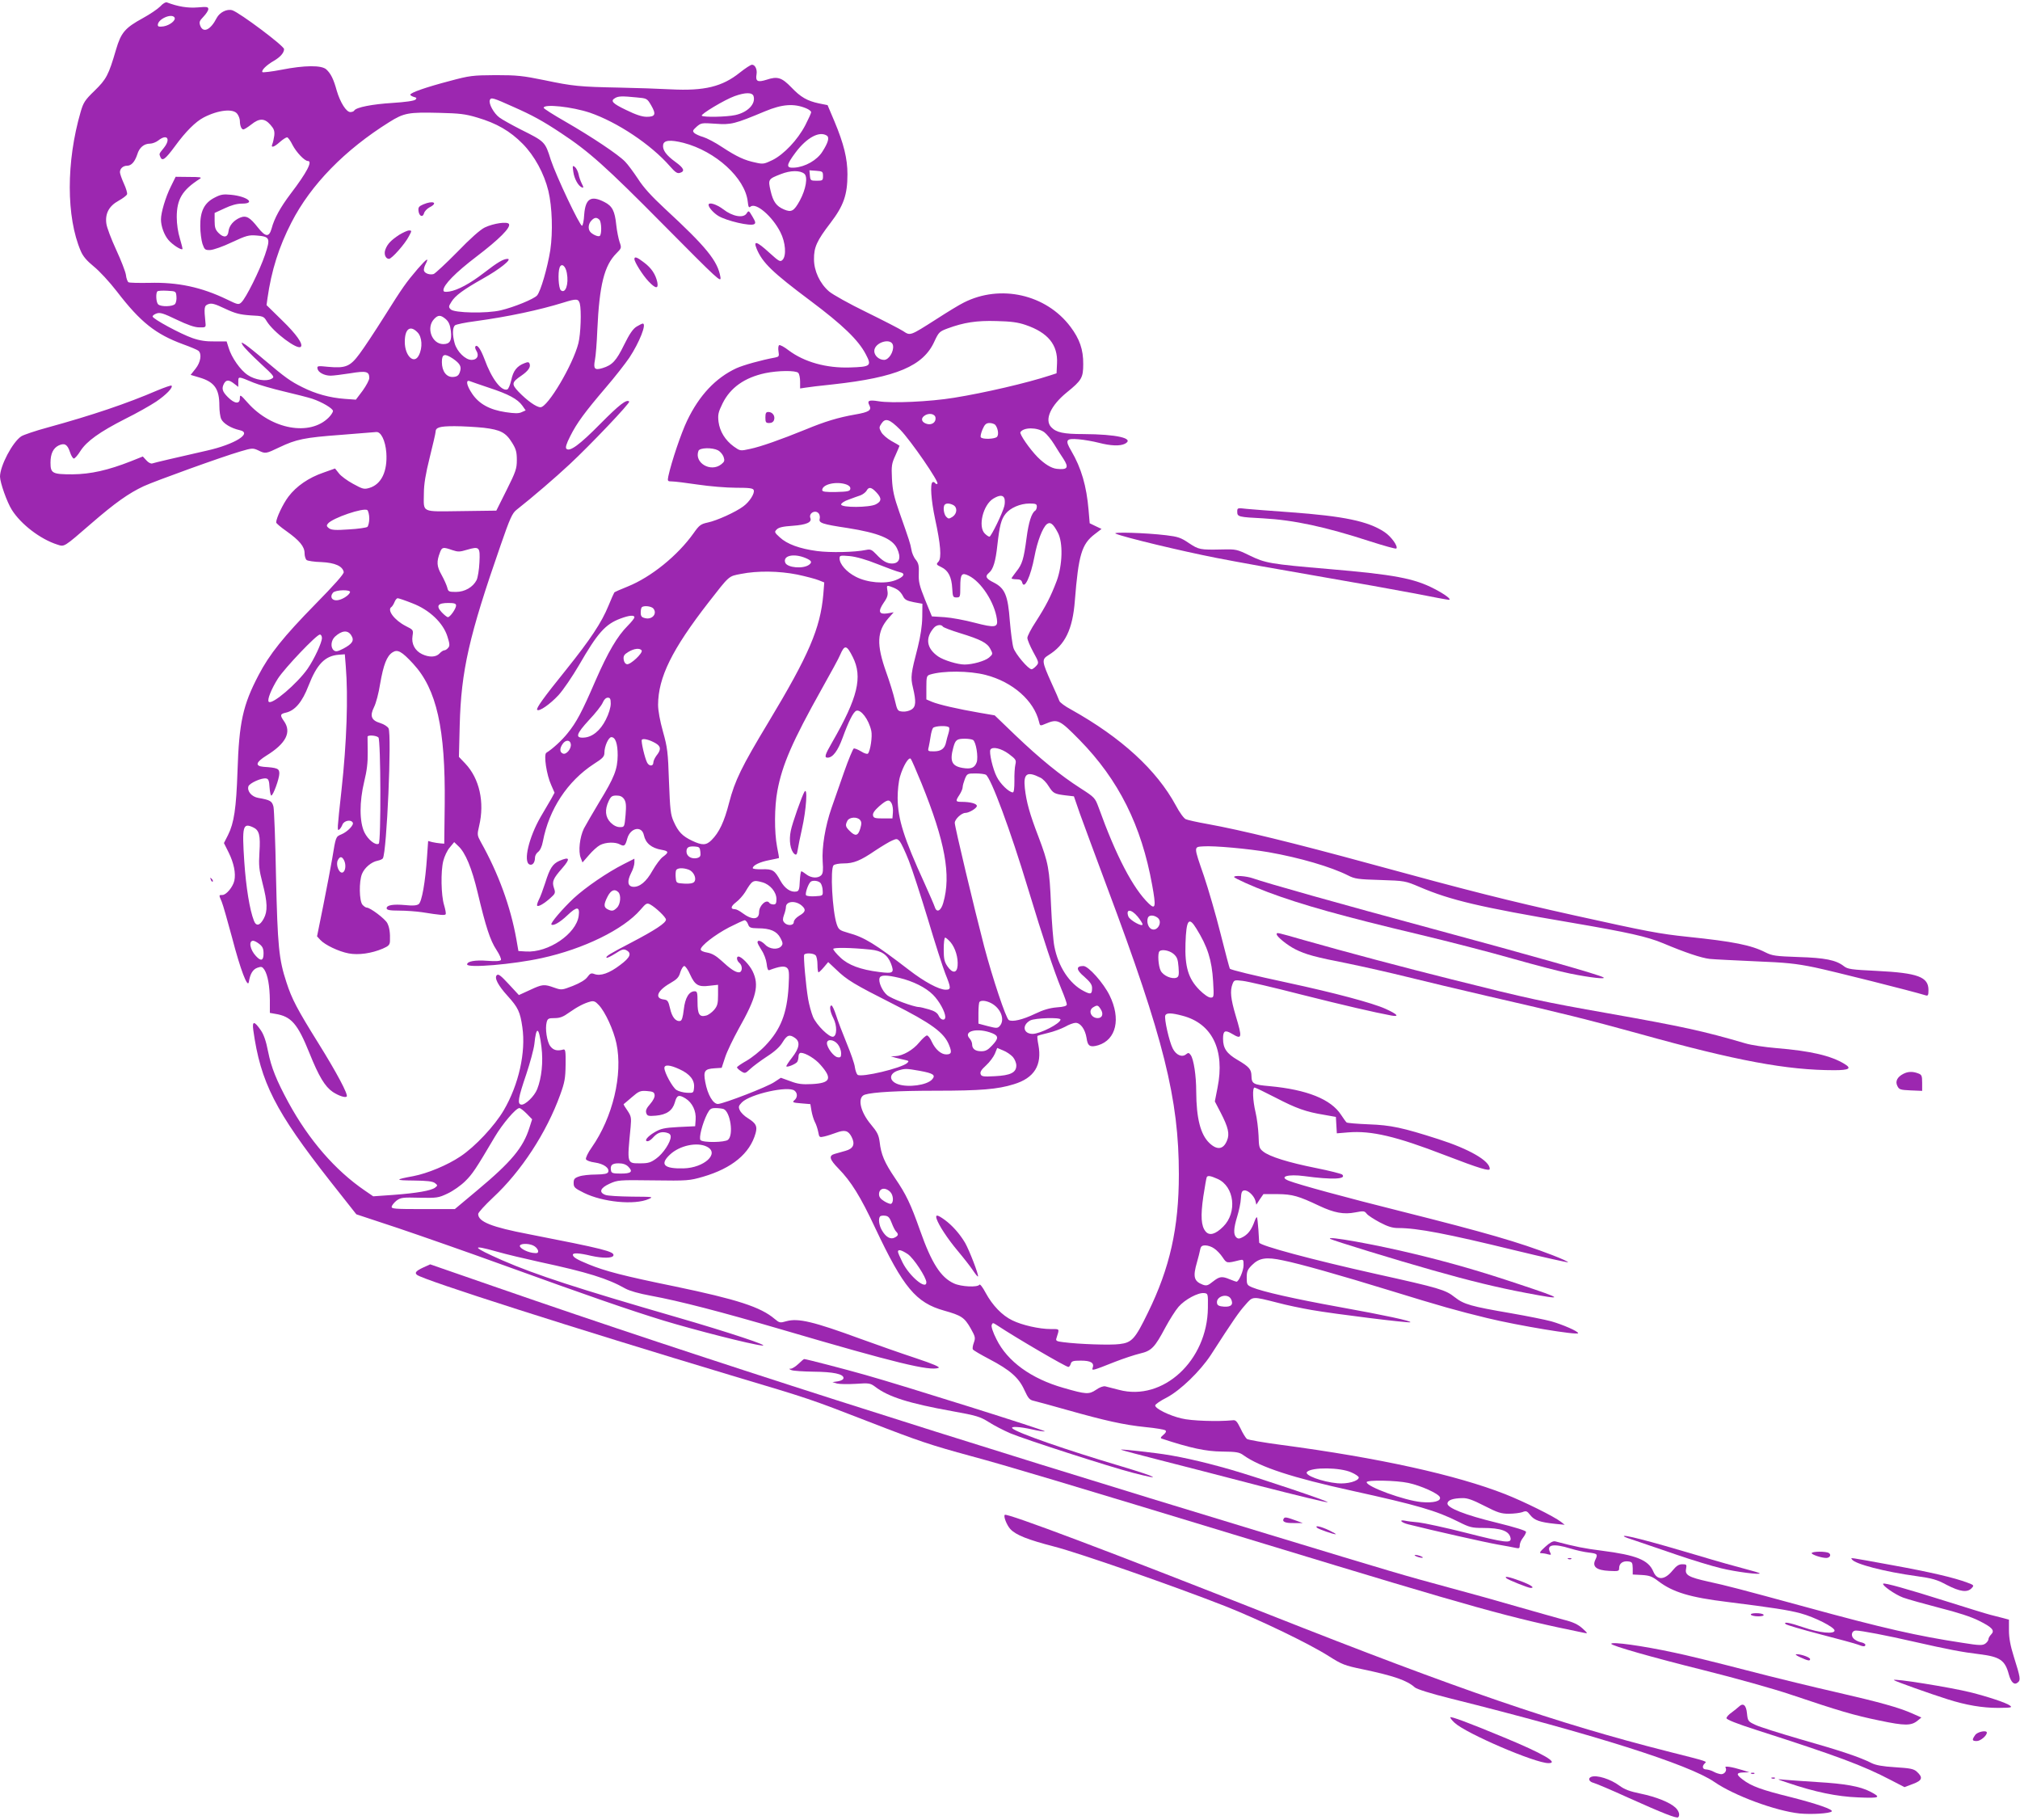 <?xml version="1.0" standalone="no"?>
<!DOCTYPE svg PUBLIC "-//W3C//DTD SVG 20010904//EN"
 "http://www.w3.org/TR/2001/REC-SVG-20010904/DTD/svg10.dtd">
<svg version="1.0" xmlns="http://www.w3.org/2000/svg"
 width="1280pt" height="1153pt" viewBox="0 0 1280 1153"
 preserveAspectRatio="xMidYMid meet">
<g transform="translate(0,1153) scale(0.1,-0.1)"
fill="#9c27b0" stroke="none">
<path d="M1015 11489 c-17 -17 -66 -50 -110 -74 -113 -62 -138 -91 -170 -200
-47 -161 -61 -187 -136 -260 -61 -59 -71 -75 -88 -134 -92 -316 -92 -666 1
-882 14 -33 38 -61 82 -97 35 -28 100 -98 147 -159 149 -194 245 -270 419
-334 47 -17 90 -35 97 -41 23 -19 15 -73 -18 -114 l-31 -39 57 -17 c94 -28
125 -72 125 -177 0 -33 5 -72 12 -86 13 -28 62 -58 116 -70 85 -18 -29 -90
-208 -130 -194 -44 -331 -76 -345 -81 -8 -3 -25 5 -37 19 l-23 25 -75 -30
c-145 -57 -255 -82 -371 -83 -127 0 -139 6 -139 74 0 56 17 92 52 109 37 17
55 7 71 -41 7 -23 19 -42 25 -42 6 0 25 21 41 47 40 63 123 122 284 204 73 36
161 86 197 110 62 42 108 89 97 101 -3 3 -43 -11 -89 -30 -195 -84 -415 -158
-695 -235 -78 -21 -154 -47 -168 -56 -56 -37 -135 -188 -135 -256 1 -39 44
-161 75 -210 58 -92 181 -186 288 -220 46 -15 39 -19 217 135 149 129 235 190
331 235 72 33 492 185 612 220 74 22 80 22 113 7 46 -23 48 -22 134 19 107 51
159 62 390 79 113 9 214 17 224 18 30 3 58 -54 64 -131 8 -118 -31 -200 -107
-223 -34 -10 -42 -8 -104 26 -37 20 -78 50 -90 67 l-24 30 -73 -26 c-94 -32
-172 -86 -222 -152 -35 -46 -78 -137 -78 -164 0 -5 29 -30 65 -55 84 -60 115
-98 115 -140 0 -18 6 -37 13 -43 6 -5 49 -12 94 -13 86 -4 134 -26 141 -63 3
-11 -60 -82 -180 -204 -201 -205 -291 -317 -360 -450 -99 -189 -123 -298 -133
-607 -8 -236 -22 -329 -60 -405 l-26 -51 30 -60 c33 -67 46 -131 36 -178 -9
-40 -51 -91 -76 -91 -23 0 -23 1 -4 -43 8 -19 37 -121 65 -225 53 -204 100
-328 107 -282 8 50 25 79 54 89 25 9 31 7 44 -12 22 -34 34 -104 35 -193 l0
-81 34 -6 c102 -16 142 -63 217 -249 59 -147 98 -212 148 -246 37 -24 78 -38
88 -29 11 12 -65 154 -179 337 -134 215 -169 281 -203 387 -48 145 -56 231
-66 668 -4 226 -12 425 -16 444 -9 36 -21 43 -96 56 -42 7 -72 42 -63 73 7 21
85 56 113 50 14 -2 19 -15 21 -56 2 -28 7 -52 11 -52 12 0 51 107 51 140 0 31
-12 36 -100 42 -56 5 -49 29 18 71 125 77 161 149 111 219 -26 37 -24 45 12
53 58 13 104 67 144 171 53 136 104 189 191 196 l39 3 6 -75 c16 -194 6 -485
-27 -785 -28 -254 -28 -259 -15 -251 7 5 16 19 21 32 10 25 53 34 65 13 10
-14 -33 -59 -72 -75 -36 -15 -35 -14 -58 -154 -9 -52 -34 -184 -56 -294 l-40
-198 21 -23 c30 -32 116 -73 179 -85 63 -12 145 0 216 30 37 16 45 24 46 47 2
53 -3 88 -17 115 -14 27 -108 98 -130 98 -6 0 -18 8 -27 18 -21 24 -23 148 -3
196 16 39 59 75 98 83 16 3 31 10 34 15 25 39 57 785 36 824 -6 11 -29 26 -52
33 -57 17 -68 45 -40 101 12 23 30 90 39 149 21 120 42 175 78 198 32 21 58 7
131 -72 149 -161 205 -411 200 -890 l-3 -250 -25 2 c-14 1 -37 5 -51 8 l-26 7
-7 -99 c-11 -163 -33 -286 -53 -301 -13 -9 -37 -11 -85 -6 -76 7 -118 0 -118
-20 0 -11 18 -15 80 -15 44 0 108 -5 143 -10 119 -19 146 -21 151 -13 3 5 -2
31 -10 58 -19 62 -22 213 -5 280 7 28 25 67 41 85 l28 34 26 -25 c45 -41 86
-140 123 -296 51 -215 79 -302 119 -362 19 -29 32 -58 28 -64 -5 -7 -33 -9
-86 -5 -77 6 -128 -3 -128 -23 0 -24 290 0 472 40 267 58 519 182 626 306 36
42 41 45 62 34 35 -19 100 -81 100 -96 0 -21 -68 -66 -219 -145 -140 -73 -165
-88 -157 -97 3 -2 28 10 55 27 41 27 53 30 70 21 36 -19 25 -46 -40 -94 -68
-52 -124 -71 -162 -57 -21 8 -27 5 -45 -19 -13 -18 -47 -38 -92 -56 -70 -27
-72 -27 -118 -11 -64 23 -75 22 -154 -15 l-70 -32 -64 69 c-50 54 -66 67 -76
57 -17 -17 8 -65 69 -132 66 -73 79 -100 93 -198 23 -158 -23 -364 -118 -526
-58 -99 -182 -231 -274 -292 -83 -56 -210 -108 -298 -125 -120 -22 -120 -27 1
-28 86 -1 120 -5 135 -16 18 -14 18 -16 1 -29 -25 -19 -116 -35 -264 -46
l-128 -9 -54 37 c-187 128 -353 319 -483 557 -76 140 -109 222 -129 322 -13
68 -28 110 -47 137 -41 59 -55 59 -47 0 46 -331 140 -515 488 -958 l165 -209
263 -87 c145 -49 446 -154 669 -235 533 -193 796 -284 1014 -351 202 -61 550
-150 623 -158 67 -8 -213 85 -542 180 -621 180 -890 267 -1103 360 -191 84
-204 103 -35 55 59 -17 182 -46 273 -66 303 -65 431 -105 542 -168 27 -15 86
-32 163 -46 179 -33 439 -100 835 -216 716 -210 931 -262 987 -241 12 5 -31
24 -142 61 -88 29 -248 85 -355 124 -297 109 -392 131 -466 111 -41 -12 -45
-11 -75 14 -89 76 -239 124 -632 206 -328 67 -442 97 -547 140 -76 31 -100 46
-100 61 0 13 41 11 116 -7 72 -16 135 -16 141 2 8 25 -65 43 -536 135 -236 45
-321 79 -321 128 0 9 42 55 94 104 178 165 339 411 426 652 28 77 33 104 34
190 1 84 -1 99 -14 96 -39 -11 -63 -5 -83 21 -21 28 -34 110 -23 152 6 23 12
26 50 26 34 0 55 8 92 35 54 38 97 60 136 70 20 5 31 1 52 -22 41 -43 94 -159
112 -243 42 -197 -23 -469 -157 -660 -23 -32 -39 -66 -36 -74 3 -8 27 -17 57
-21 56 -8 93 -35 84 -60 -5 -11 -23 -15 -78 -16 -39 0 -87 -5 -106 -12 -30
-10 -35 -17 -35 -42 0 -27 7 -33 65 -62 119 -59 321 -79 411 -39 32 14 26 14
-108 15 -78 1 -153 5 -167 11 -43 16 -33 44 27 71 51 23 58 24 277 21 217 -3
228 -2 315 23 184 54 297 147 333 276 12 45 3 62 -49 95 -22 13 -45 36 -51 50
-10 22 -8 28 13 50 53 53 295 107 334 74 20 -16 19 -44 -2 -61 -14 -12 -9 -15
43 -19 l59 -5 7 -42 c4 -23 13 -54 21 -70 9 -16 18 -45 22 -65 6 -34 8 -35 38
-28 18 4 52 15 76 24 54 20 76 14 97 -26 24 -47 12 -75 -39 -89 -23 -6 -53
-15 -67 -19 -40 -11 -35 -34 23 -93 80 -82 139 -176 234 -379 177 -375 257
-471 435 -521 110 -31 129 -43 169 -113 29 -52 31 -59 20 -90 -7 -19 -10 -38
-6 -43 3 -6 50 -33 103 -61 132 -69 188 -118 223 -196 25 -54 33 -63 61 -69
18 -4 112 -30 208 -57 241 -68 361 -95 498 -109 64 -6 122 -16 127 -21 7 -6 2
-16 -14 -29 -16 -13 -19 -20 -10 -23 182 -60 280 -81 381 -82 92 -1 111 -4
137 -23 106 -76 312 -143 691 -226 409 -90 531 -125 672 -196 69 -35 86 -39
152 -39 118 0 170 -19 178 -65 5 -34 -34 -29 -282 34 -130 33 -265 62 -300 66
-36 3 -75 8 -87 11 -42 8 -24 -12 20 -23 163 -41 488 -114 567 -128 52 -9 105
-19 118 -22 18 -4 22 -1 22 17 0 12 9 33 20 47 11 14 20 31 20 38 0 8 -68 29
-185 58 -202 49 -319 95 -313 124 4 20 35 31 95 32 31 1 65 -11 139 -49 84
-43 106 -50 155 -50 32 0 70 5 85 10 25 10 30 8 51 -19 26 -33 62 -45 158 -55
l60 -6 -24 19 c-44 34 -234 128 -353 175 -311 122 -800 230 -1418 312 -113 15
-211 32 -219 38 -7 6 -26 35 -40 66 -23 47 -31 55 -51 52 -93 -9 -262 -4 -324
12 -77 18 -166 62 -166 82 0 7 33 30 73 50 87 46 211 166 279 269 141 219 180
275 219 318 49 56 41 55 204 14 55 -15 152 -35 215 -46 149 -26 620 -84 627
-78 8 8 -158 44 -452 97 -282 51 -485 97 -550 124 -33 14 -35 18 -35 61 0 40
5 52 33 80 46 46 91 53 197 30 105 -21 360 -93 675 -190 328 -101 428 -129
617 -175 197 -48 578 -111 578 -96 0 12 -97 54 -170 75 -41 11 -156 34 -254
51 -256 44 -299 56 -358 102 -59 47 -97 58 -498 147 -404 90 -739 180 -741
199 0 4 -3 41 -5 82 -3 41 -7 76 -9 78 -3 3 -9 -8 -15 -24 -18 -51 -38 -79
-69 -98 -25 -14 -34 -16 -46 -6 -20 17 -19 56 5 134 11 36 22 87 23 113 2 37
6 49 20 51 23 5 63 -32 72 -65 l6 -25 22 34 23 33 90 0 c94 -1 132 -12 263
-74 95 -45 157 -56 228 -42 53 10 59 10 73 -8 8 -11 46 -35 83 -55 51 -27 81
-36 117 -36 122 0 309 -36 743 -142 181 -44 331 -77 333 -75 3 3 -41 23 -98
45 -216 83 -419 142 -956 277 -356 89 -649 169 -714 194 -68 26 -7 44 97 30
176 -24 270 -20 240 10 -6 5 -80 24 -165 41 -175 35 -295 72 -336 105 -25 20
-27 28 -29 101 -2 43 -10 110 -19 147 -18 76 -21 157 -6 157 5 0 65 -29 133
-64 131 -68 192 -90 309 -109 l73 -13 3 -52 3 -52 72 6 c147 12 304 -25 612
-144 224 -86 285 -104 285 -87 0 51 -131 126 -325 188 -227 73 -302 89 -441
94 -73 3 -136 8 -141 12 -4 3 -20 25 -35 48 -64 99 -216 160 -454 182 -103 9
-113 15 -114 66 -1 41 -15 57 -88 100 -69 40 -92 74 -92 134 0 51 12 58 56 32
65 -39 67 -28 24 115 -31 105 -37 156 -20 200 10 26 13 26 64 20 30 -3 197
-42 372 -87 278 -70 460 -112 572 -133 53 -9 36 9 -39 43 -82 37 -322 101
-619 165 -219 47 -359 81 -367 89 -2 3 -29 103 -59 223 -30 120 -78 284 -105
364 -66 191 -66 184 -4 188 68 5 286 -15 414 -37 198 -35 393 -92 503 -147 42
-22 65 -25 205 -29 156 -5 158 -6 248 -44 196 -84 383 -128 960 -226 363 -62
483 -89 584 -131 140 -59 242 -93 295 -99 28 -3 157 -9 286 -15 199 -8 258
-14 380 -39 114 -24 616 -150 703 -177 14 -4 17 1 17 34 0 83 -67 108 -326
121 -163 8 -186 11 -210 30 -50 39 -120 53 -289 58 -143 5 -165 8 -207 29 -92
47 -205 69 -493 99 -181 19 -255 33 -720 136 -422 94 -650 151 -1298 328 -480
131 -812 212 -1027 251 -63 11 -125 25 -136 30 -12 5 -40 43 -63 87 -122 225
-344 429 -664 608 -38 20 -71 45 -74 54 -3 9 -25 60 -50 114 -62 138 -63 149
-20 176 106 65 154 163 168 346 23 289 43 358 126 421 l43 33 -38 18 -37 18
-7 83 c-13 153 -46 267 -110 376 -41 69 -33 80 47 73 35 -3 92 -13 127 -22 77
-20 136 -22 167 -6 62 34 -53 60 -264 61 -126 0 -172 10 -204 44 -44 47 -3
137 99 220 94 76 104 93 104 179 1 92 -23 160 -81 237 -154 205 -444 271 -676
153 -27 -13 -104 -60 -172 -104 -171 -109 -166 -107 -213 -76 -22 14 -127 68
-233 120 -107 52 -213 111 -236 131 -58 50 -95 130 -95 203 -1 76 18 118 104
230 84 110 108 179 108 309 0 99 -23 193 -82 334 l-44 104 -55 11 c-74 16
-115 39 -174 101 -61 63 -88 72 -157 49 -57 -18 -72 -11 -64 35 5 30 -9 60
-29 60 -8 0 -43 -23 -77 -50 -111 -89 -224 -117 -437 -106 -75 4 -221 9 -326
11 -253 5 -294 9 -475 47 -137 28 -173 32 -310 32 -145 -1 -164 -3 -290 -37
-149 -39 -250 -74 -250 -87 0 -4 10 -10 22 -14 18 -4 20 -8 11 -17 -8 -8 -66
-16 -145 -21 -130 -8 -231 -28 -243 -48 -3 -6 -15 -10 -25 -10 -26 0 -64 61
-86 135 -20 73 -37 108 -66 135 -30 28 -138 27 -285 -2 -62 -12 -116 -18 -120
-15 -9 10 24 44 73 72 41 24 64 51 64 74 0 20 -280 230 -328 246 -34 10 -80
-13 -99 -49 -38 -75 -85 -98 -104 -49 -8 23 -6 30 21 58 16 17 30 38 30 47 0
15 -9 16 -68 11 -62 -5 -124 5 -195 32 -7 3 -26 -8 -42 -26z m91 -70 c10 -17
-29 -49 -69 -56 -29 -4 -37 -2 -37 9 0 37 88 76 106 47z m3669 -498 c15 -49
-37 -103 -116 -120 -55 -12 -202 -15 -212 -4 -9 9 146 102 208 124 67 24 112
25 120 0z m-743 -8 c67 -6 68 -6 94 -50 33 -57 27 -73 -28 -73 -29 0 -69 13
-130 43 -88 42 -102 58 -70 76 20 12 44 13 134 4z m-779 -60 c120 -53 186 -89
302 -166 176 -116 284 -212 648 -580 352 -355 368 -370 362 -332 -17 102 -90
191 -352 433 -86 80 -136 135 -171 190 -28 42 -64 91 -81 108 -43 45 -213 158
-376 252 -77 44 -140 84 -140 89 0 26 179 7 293 -31 174 -60 386 -201 506
-338 35 -40 48 -49 65 -43 33 10 25 30 -29 69 -58 42 -83 76 -78 108 4 30 45
34 129 13 204 -53 390 -223 407 -371 4 -36 7 -42 18 -33 34 28 138 -61 189
-162 33 -64 39 -149 14 -175 -15 -15 -22 -11 -84 45 -80 73 -103 80 -80 24 37
-88 99 -148 341 -329 203 -152 303 -248 350 -338 39 -74 32 -80 -100 -84 -149
-5 -289 34 -388 108 -28 22 -56 37 -61 33 -5 -3 -7 -21 -4 -39 5 -31 3 -34
-21 -39 -88 -16 -202 -48 -246 -68 -131 -61 -235 -171 -312 -332 -38 -79 -99
-260 -119 -352 -6 -31 -5 -33 23 -33 17 0 90 -9 164 -20 73 -11 182 -20 241
-20 86 0 109 -3 113 -15 8 -20 -27 -75 -66 -103 -48 -36 -167 -90 -224 -102
-46 -10 -55 -17 -91 -68 -101 -142 -269 -278 -418 -338 -43 -17 -81 -34 -84
-37 -3 -4 -20 -42 -38 -86 -43 -105 -114 -212 -267 -403 -143 -177 -193 -247
-184 -255 12 -13 81 35 135 93 31 34 89 120 130 190 117 203 166 259 262 295
56 21 89 24 89 8 0 -6 -19 -30 -42 -53 -66 -66 -125 -166 -205 -349 -86 -199
-120 -263 -177 -333 -36 -45 -95 -99 -134 -123 -18 -11 1 -140 31 -205 l21
-48 -20 -37 c-12 -20 -42 -72 -68 -116 -75 -130 -112 -286 -70 -302 19 -7 34
13 34 44 0 12 9 28 20 36 12 9 24 33 30 66 39 205 156 382 323 491 57 36 67
47 67 72 0 40 26 98 44 98 26 0 40 -42 40 -115 -1 -89 -21 -140 -117 -297 -41
-68 -84 -143 -97 -167 -26 -53 -37 -144 -20 -186 l11 -29 41 47 c22 26 53 54
70 63 36 19 97 21 127 4 27 -14 33 -9 46 38 19 68 92 83 105 21 11 -51 48 -82
113 -93 45 -8 46 -16 8 -44 -16 -11 -45 -51 -66 -87 -39 -71 -83 -107 -125
-103 -33 4 -37 35 -11 87 12 22 21 52 21 66 l0 25 -67 -34 c-105 -53 -242
-147 -318 -217 -71 -67 -149 -158 -141 -166 11 -11 54 13 102 59 60 57 79 56
71 -4 -15 -114 -193 -235 -334 -226 l-48 3 -13 75 c-37 207 -114 418 -226 617
-22 41 -23 45 -10 100 36 151 2 301 -88 396 l-40 42 5 200 c9 346 59 566 259
1140 59 171 74 204 101 225 104 82 246 204 337 289 130 121 385 389 377 397
-16 17 -64 -21 -182 -140 -132 -134 -195 -180 -216 -159 -7 7 -1 30 24 79 42
84 92 152 226 309 57 66 123 151 149 189 64 97 111 216 85 216 -5 0 -22 -9
-39 -19 -23 -14 -45 -46 -79 -115 -50 -102 -75 -129 -137 -148 -50 -15 -59 -5
-48 52 5 25 12 110 15 190 13 285 44 408 121 485 33 33 33 35 20 72 -7 21 -17
70 -21 108 -9 88 -25 120 -75 145 -85 44 -120 22 -128 -78 -2 -40 -9 -72 -14
-72 -15 0 -164 315 -198 418 -36 115 -37 115 -191 192 -57 29 -118 63 -135 76
-35 26 -69 88 -60 110 7 19 20 15 149 -43z m1855 -9 c17 -7 32 -18 32 -25 0
-6 -17 -43 -37 -82 -49 -94 -136 -185 -208 -221 -52 -25 -60 -27 -107 -16 -69
14 -119 37 -212 98 -43 29 -97 57 -120 64 -22 6 -48 18 -56 25 -13 13 -11 17
14 40 29 25 33 25 121 19 98 -7 119 -2 313 79 108 45 182 51 260 19z m-3604
-36 c9 -12 16 -32 16 -44 0 -30 10 -54 22 -54 6 0 28 14 50 31 51 41 84 41
121 -1 23 -26 28 -39 25 -69 -3 -20 -8 -44 -12 -53 -12 -27 9 -22 47 12 19 17
40 30 46 30 6 0 22 -22 35 -49 24 -46 76 -101 97 -101 31 0 -6 -72 -109 -207
-65 -86 -104 -156 -121 -221 -16 -56 -38 -55 -87 7 -51 65 -74 78 -113 62 -40
-17 -69 -50 -73 -86 -4 -39 -30 -44 -63 -11 -20 20 -25 35 -25 76 l0 51 63 29
c42 20 78 30 110 30 91 0 34 46 -69 56 -49 5 -66 2 -104 -18 -65 -33 -92 -86
-91 -180 0 -40 7 -91 14 -113 13 -37 17 -40 49 -39 20 1 81 22 137 49 92 43
108 47 157 43 85 -7 89 -16 53 -123 -33 -98 -121 -275 -150 -301 -17 -16 -23
-14 -91 19 -162 78 -311 110 -493 105 -66 -1 -125 0 -131 4 -6 4 -14 25 -16
46 -3 21 -31 93 -62 160 -31 67 -59 141 -62 165 -9 64 17 112 77 145 27 15 51
33 54 41 3 7 -6 38 -20 68 -14 31 -25 63 -25 72 0 23 20 41 45 41 27 0 49 24
65 72 13 44 43 68 81 68 14 0 38 9 52 20 55 44 81 11 36 -46 -33 -41 -31 -37
-23 -58 12 -30 31 -16 93 68 67 92 130 155 182 182 93 48 188 58 213 22z
m1521 -23 c122 -36 207 -85 287 -166 75 -76 136 -188 163 -299 24 -102 29
-259 12 -375 -18 -112 -61 -261 -84 -287 -21 -23 -146 -74 -230 -94 -89 -21
-295 -17 -317 6 -14 14 -14 19 4 47 24 40 76 78 200 148 106 59 187 124 157
125 -27 0 -63 -21 -151 -89 -87 -67 -164 -109 -219 -118 -29 -4 -37 -2 -37 9
0 33 76 111 210 213 143 109 218 184 205 206 -11 17 -98 4 -153 -22 -29 -14
-92 -70 -175 -156 -72 -73 -139 -135 -149 -139 -23 -7 -55 3 -61 20 -3 7 1 26
9 41 25 48 9 38 -48 -27 -75 -88 -94 -114 -214 -305 -58 -92 -128 -198 -156
-235 -59 -80 -88 -92 -198 -82 -67 7 -72 6 -68 -12 4 -23 43 -44 83 -44 17 0
72 7 124 15 102 17 121 12 121 -30 0 -12 -19 -48 -42 -80 l-43 -57 -70 5 c-95
7 -186 32 -269 74 -76 38 -106 59 -241 173 -49 42 -103 85 -119 96 -29 18 -29
18 -18 -3 7 -12 55 -62 108 -111 94 -87 96 -90 74 -102 -33 -18 -104 -7 -150
24 -46 30 -103 111 -121 172 l-13 41 -76 0 c-53 -1 -94 5 -140 21 -75 26 -253
122 -253 137 0 6 11 14 25 19 22 8 44 1 127 -39 69 -33 114 -49 143 -49 42 -1
43 0 40 29 -10 97 -8 109 18 118 21 8 42 2 105 -28 66 -31 94 -38 162 -43 80
-4 84 -5 103 -37 43 -70 195 -184 216 -162 17 16 -28 80 -119 168 l-98 96 6
44 c25 175 72 325 152 480 123 240 339 460 619 635 94 59 122 64 319 59 126
-3 164 -7 240 -30z m2214 -114 c18 -12 9 -44 -28 -102 -33 -53 -108 -96 -176
-101 -56 -4 -55 14 7 97 71 94 150 136 197 106z m-142 -242 c23 -20 10 -98
-29 -170 -37 -67 -53 -76 -100 -56 -49 21 -69 49 -85 118 -17 73 -15 75 65
106 61 24 121 25 149 2z m118 -14 c0 -28 -2 -30 -40 -30 -38 0 -40 2 -43 33
l-3 33 43 -3 c40 -3 43 -5 43 -33z m-1417 -277 c14 -14 16 -94 2 -103 -11 -7
-51 12 -62 29 -13 19 -9 49 9 68 19 21 34 23 51 6z m-206 -338 c13 -71 -9
-133 -38 -109 -15 12 -20 112 -8 144 12 31 38 11 46 -35z m-2474 -148 c2 -18
-2 -40 -9 -48 -14 -17 -90 -19 -107 -2 -13 13 -16 70 -5 82 4 4 32 6 63 4 54
-3 55 -3 58 -36z m2556 -45 c11 -43 6 -194 -9 -252 -35 -137 -194 -405 -240
-405 -26 0 -84 41 -140 99 -45 48 -43 59 20 102 42 29 59 54 51 74 -4 12 -11
13 -33 4 -47 -18 -71 -48 -83 -106 -7 -30 -18 -57 -25 -60 -38 -14 -100 68
-145 192 -24 63 -45 94 -57 81 -4 -4 -2 -16 5 -27 20 -32 6 -59 -30 -59 -39 0
-92 52 -107 105 -15 54 -14 100 2 114 8 6 65 18 128 26 212 29 407 71 559 118
83 26 95 25 104 -6z m-849 -99 c19 -17 27 -36 32 -75 7 -61 -6 -83 -48 -83
-72 0 -110 103 -59 158 26 28 42 28 75 0z m3675 -37 c140 -48 204 -125 198
-243 l-3 -63 -40 -13 c-146 -48 -417 -111 -610 -142 -153 -25 -396 -36 -478
-22 -61 10 -74 4 -58 -26 16 -31 -3 -43 -90 -58 -108 -19 -191 -44 -314 -95
-160 -65 -285 -109 -352 -123 -63 -14 -63 -13 -103 15 -55 40 -89 96 -97 157
-5 45 -2 60 26 117 49 99 139 163 270 191 82 17 193 18 209 2 7 -7 12 -32 12
-55 l0 -44 33 5 c17 3 97 13 177 21 399 44 571 116 641 272 27 58 32 63 83 82
103 38 184 51 311 47 91 -2 136 -8 185 -25z m-3855 -46 c30 -29 34 -98 9 -146
-30 -60 -89 -4 -89 85 0 83 34 108 80 61z m3014 -85 c5 -39 -27 -90 -57 -90
-32 0 -62 27 -62 56 0 56 111 88 119 34z m-2789 -82 c46 -32 56 -51 44 -85 -7
-21 -17 -29 -41 -31 -43 -4 -73 35 -73 94 0 52 17 57 70 22z m-1264 -152 c34
-14 121 -39 193 -56 73 -17 154 -38 179 -46 63 -21 132 -62 132 -78 0 -7 -12
-26 -27 -41 -119 -120 -363 -76 -513 93 -47 53 -50 54 -50 29 0 -39 -33 -36
-76 7 -36 36 -41 55 -24 87 14 24 31 24 64 -2 l26 -20 0 31 c0 37 -2 37 96 -4z
m1494 -33 c122 -40 180 -71 210 -113 l21 -30 -25 -11 c-18 -9 -44 -9 -103 0
-100 15 -167 52 -210 115 -37 54 -44 93 -15 81 9 -4 64 -22 122 -42z m2828
-189 c4 -28 -22 -48 -53 -40 -34 9 -43 33 -19 51 27 21 68 15 72 -11z m-224
-76 c66 -67 250 -334 236 -343 -5 -3 -11 -1 -15 5 -4 6 -11 8 -16 5 -16 -11
-9 -113 16 -231 36 -165 42 -249 22 -272 -16 -17 -15 -19 18 -35 44 -21 65
-62 69 -135 3 -53 5 -57 27 -57 23 0 24 3 24 67 0 81 9 93 53 71 79 -38 164
-169 179 -275 8 -54 -11 -57 -142 -23 -60 16 -146 32 -190 35 l-80 5 -43 105
c-36 90 -42 114 -40 165 2 50 -1 66 -19 89 -13 15 -25 44 -28 65 -7 39 -12 54
-76 236 -34 97 -43 137 -47 211 -4 83 -2 97 22 149 14 32 26 59 26 61 0 1 -23
15 -51 30 -28 16 -57 41 -65 57 -14 25 -14 31 1 53 25 38 51 30 119 -38z m603
30 c17 -22 23 -61 11 -75 -12 -15 -94 -18 -103 -3 -4 6 2 28 11 50 14 32 23
40 45 40 14 0 31 -6 36 -12z m-3242 -18 c107 -13 140 -30 180 -95 25 -40 30
-59 30 -110 0 -54 -7 -74 -65 -190 l-65 -130 -223 -3 c-258 -3 -237 -13 -236
113 0 57 11 123 37 227 20 81 37 153 37 161 0 29 24 37 120 37 52 0 135 -5
185 -10z m3552 -28 c15 -11 44 -46 63 -77 19 -31 45 -72 58 -91 37 -57 27 -72
-43 -64 -33 4 -75 29 -120 74 -51 52 -116 146 -109 158 20 32 106 32 151 0z
m-2067 -115 c13 -7 29 -25 35 -41 8 -24 6 -31 -14 -47 -67 -54 -174 9 -145 85
8 20 87 22 124 3z m815 -217 c17 -7 25 -16 23 -28 -3 -14 -16 -17 -91 -19 -67
-1 -87 2 -87 12 0 38 93 58 155 35z m188 -49 c35 -37 34 -57 -3 -76 -40 -21
-220 -22 -220 -1 0 8 21 22 48 31 26 10 60 22 75 27 15 6 32 19 38 29 14 26
30 24 62 -10z m812 -40 c3 -11 3 -32 -1 -47 -11 -45 -84 -194 -94 -194 -6 0
-19 9 -30 20 -44 44 -11 181 54 221 40 24 63 24 71 0z m-324 -41 c27 -15 24
-54 -5 -74 -23 -14 -26 -14 -40 0 -16 16 -22 65 -9 77 9 10 31 9 54 -3z m529
-9 c0 -11 -5 -23 -10 -26 -23 -14 -42 -73 -55 -173 -18 -136 -28 -167 -65
-213 -16 -21 -30 -40 -30 -43 0 -3 14 -6 31 -6 22 0 32 -5 36 -20 13 -50 54
37 78 164 18 96 51 182 78 205 22 17 40 4 70 -53 34 -63 30 -205 -7 -306 -38
-100 -68 -158 -132 -258 -30 -45 -54 -92 -54 -103 0 -12 17 -52 37 -89 37 -67
37 -69 19 -89 -11 -12 -24 -21 -29 -21 -21 0 -102 96 -115 135 -7 22 -17 99
-23 170 -12 163 -31 208 -101 244 -51 25 -58 40 -31 62 27 23 42 73 53 176 14
123 24 163 52 198 29 37 93 65 151 65 40 0 47 -3 47 -19z m-4230 -76 c0 -23
-6 -47 -12 -53 -7 -5 -60 -13 -118 -16 -84 -6 -109 -4 -125 7 -16 12 -17 18
-7 30 30 36 227 103 250 85 6 -6 12 -30 12 -53z m2848 32 c6 -7 9 -23 6 -34
-7 -26 16 -34 176 -58 196 -31 284 -67 314 -129 28 -59 16 -96 -32 -96 -32 0
-60 16 -99 58 -29 30 -37 34 -65 28 -72 -15 -227 -18 -311 -7 -111 15 -190 44
-236 87 -34 31 -35 34 -19 50 13 13 40 19 101 23 86 6 123 22 112 49 -12 31
32 55 53 29z m-2322 -232 c36 -12 47 -12 93 2 79 23 84 18 79 -80 -2 -45 -10
-95 -18 -112 -23 -45 -75 -75 -131 -75 -45 0 -49 2 -55 28 -4 15 -20 51 -36
80 -31 55 -33 83 -9 145 12 31 20 32 77 12z m2238 -50 c38 -16 44 -26 24 -42
-37 -29 -139 -20 -152 12 -17 45 53 61 128 30z m457 -39 c63 -25 126 -48 141
-51 39 -8 26 -30 -28 -51 -66 -25 -178 -16 -251 22 -59 30 -103 80 -103 117 0
18 5 19 64 14 41 -4 105 -22 177 -51z m-509 -66 c56 -12 117 -28 136 -36 l35
-14 -6 -76 c-19 -215 -91 -383 -348 -810 -170 -282 -212 -368 -249 -510 -31
-121 -63 -188 -111 -236 -34 -34 -59 -35 -124 -4 -61 29 -87 56 -116 121 -20
44 -23 75 -30 255 -6 186 -10 215 -38 315 -19 68 -31 133 -31 170 1 173 87
349 320 649 134 172 126 165 205 180 105 21 241 19 357 -4z m635 -96 c12 -7
28 -26 35 -41 11 -22 23 -29 68 -38 l55 -10 -1 -85 c-1 -56 -11 -120 -28 -189
-44 -169 -47 -191 -31 -257 21 -89 19 -121 -9 -139 -14 -9 -39 -15 -57 -13
-31 3 -33 5 -49 73 -9 39 -33 117 -54 175 -63 177 -60 259 14 344 l33 37 -40
-7 c-54 -8 -61 12 -23 68 24 34 28 50 23 77 -5 31 -4 33 18 26 13 -4 34 -13
46 -21z m-3469 -16 c-7 -21 -53 -49 -83 -51 -33 -2 -46 23 -25 48 16 19 114
21 108 3z m395 -70 c108 -41 195 -124 222 -210 15 -47 16 -60 5 -72 -7 -9 -18
-16 -25 -16 -6 0 -20 -9 -30 -20 -22 -24 -65 -26 -111 -4 -45 22 -68 65 -60
115 6 38 5 39 -43 63 -72 37 -121 102 -90 121 5 4 14 18 19 31 5 13 14 24 20
24 6 0 48 -14 93 -32z m277 -14 c0 -20 -38 -74 -52 -74 -5 0 -23 14 -39 31
-38 41 -25 59 42 59 38 0 49 -4 49 -16z m1250 -19 c27 -33 -8 -73 -53 -61 -21
5 -27 12 -27 35 0 15 3 31 7 34 12 12 60 7 73 -8z m1835 -115 c3 -5 52 -24
108 -41 133 -41 173 -62 193 -101 16 -31 16 -32 -9 -54 -26 -22 -104 -44 -155
-44 -44 0 -132 27 -167 51 -74 51 -84 117 -27 182 17 19 47 23 57 7z m-3750
-54 c22 -33 9 -54 -49 -85 -37 -19 -48 -21 -61 -11 -22 18 -18 63 8 87 43 39
80 43 102 9z m-185 -18 c0 -29 -49 -134 -91 -195 -65 -93 -225 -230 -246 -209
-12 11 17 82 58 147 45 69 245 279 266 279 7 0 13 -10 13 -22z m3364 -121 c63
-126 32 -256 -130 -538 -47 -81 -52 -99 -30 -99 33 0 65 43 95 125 39 107 68
164 87 172 29 11 79 -55 95 -127 8 -35 -6 -127 -21 -144 -5 -5 -24 1 -44 14
-20 12 -41 20 -46 18 -5 -2 -33 -68 -61 -148 -28 -80 -64 -183 -80 -229 -40
-115 -62 -249 -56 -339 4 -56 2 -75 -9 -87 -21 -21 -64 -18 -94 5 -14 11 -28
20 -32 20 -4 0 -8 -28 -10 -62 -2 -52 -6 -63 -21 -66 -36 -7 -74 19 -101 67
-37 68 -49 76 -118 74 -32 -1 -58 2 -58 7 0 18 46 40 106 51 32 7 60 12 60 13
1 1 -4 33 -12 71 -18 94 -17 255 2 355 31 166 95 313 282 647 56 100 109 196
116 215 28 65 41 63 80 -15z m-1338 42 c9 -16 -71 -91 -93 -87 -11 2 -19 14
-21 30 -3 22 3 32 30 48 36 22 73 26 84 9z m2180 -155 c171 -44 306 -163 338
-297 6 -27 7 -27 42 -12 76 32 88 26 214 -102 249 -254 393 -543 461 -921 25
-137 21 -157 -21 -117 -100 96 -207 300 -319 611 -22 59 -25 63 -114 120 -128
82 -259 189 -413 336 l-131 126 -99 17 c-133 23 -256 51 -299 69 l-35 15 0 75
c0 68 2 75 22 82 83 26 250 25 354 -2z m-2376 -182 c0 -23 -12 -64 -31 -101
-35 -70 -87 -112 -141 -114 -55 -3 -46 24 34 111 41 43 80 93 87 110 8 20 21
32 32 32 15 0 19 -7 19 -38z m2144 -151 c3 -4 1 -21 -4 -37 -5 -16 -12 -41
-15 -56 -8 -40 -31 -58 -77 -58 -39 0 -40 1 -33 28 3 15 9 45 12 67 3 22 10
46 15 53 12 14 94 17 102 3z m-3616 -63 c15 -15 17 -663 2 -673 -20 -13 -68
25 -91 72 -32 67 -32 193 -1 322 17 69 23 120 22 185 -1 50 -1 94 -1 99 2 12
56 8 69 -5z m1757 -37 c34 -20 35 -41 4 -79 -10 -14 -19 -33 -19 -43 0 -24
-26 -25 -39 -1 -15 28 -40 135 -34 145 7 11 49 1 88 -22z m2011 21 c19 -13 34
-108 23 -141 -13 -36 -36 -45 -90 -36 -68 12 -82 43 -58 130 13 48 22 55 74
55 22 0 45 -4 51 -8z m-2549 -27 c4 -29 -29 -68 -50 -59 -21 8 -22 33 -1 62
19 27 48 25 51 -3z m2775 -61 c45 -34 49 -39 42 -68 -4 -17 -7 -64 -6 -103 0
-46 -3 -73 -10 -73 -24 0 -80 54 -102 99 -25 48 -50 156 -40 172 13 21 68 8
116 -27z m-553 -186 c150 -370 189 -583 138 -758 -14 -50 -41 -65 -53 -28 -4
13 -34 82 -66 153 -131 286 -169 406 -170 540 0 47 6 104 15 135 20 68 55 126
68 113 5 -5 35 -75 68 -155z m408 54 c33 -21 155 -350 268 -724 97 -320 162
-515 211 -635 19 -45 34 -88 34 -96 0 -10 -18 -16 -64 -19 -46 -4 -86 -16
-138 -41 -77 -37 -144 -53 -166 -39 -18 12 -102 263 -156 467 -62 238 -186
757 -186 782 0 23 43 63 67 63 24 0 73 30 73 44 0 15 -42 26 -96 26 -39 0 -41
4 -14 45 11 17 20 38 20 48 0 10 7 33 14 52 14 34 17 35 68 35 29 0 58 -4 65
-8z m346 -19 c15 -7 39 -32 52 -54 29 -45 35 -49 108 -58 l52 -6 38 -110 c22
-60 99 -270 172 -465 360 -960 455 -1342 455 -1820 0 -339 -57 -593 -196 -876
-81 -167 -102 -190 -179 -199 -57 -8 -260 -1 -358 12 -42 5 -48 9 -43 24 20
64 23 59 -35 59 -74 0 -183 25 -244 55 -65 31 -126 95 -169 174 -19 36 -36 58
-40 52 -11 -18 -116 -13 -161 8 -84 38 -142 129 -215 336 -59 167 -88 228
-159 332 -67 99 -88 149 -97 229 -6 44 -15 62 -56 111 -68 81 -87 172 -38 188
50 16 212 25 450 25 284 0 392 9 494 41 130 39 180 121 156 249 -6 29 -8 55
-6 57 2 2 32 11 67 19 35 8 83 26 108 39 24 14 54 25 67 25 31 0 60 -41 69
-95 7 -53 22 -62 74 -47 114 35 145 168 72 316 -39 79 -134 186 -166 186 -48
0 -47 -24 6 -68 37 -33 49 -50 49 -71 0 -40 -8 -43 -52 -20 -91 46 -163 156
-187 284 -7 33 -16 150 -21 260 -10 234 -17 268 -80 435 -55 143 -76 218 -86
307 -10 93 14 109 99 66z m-2638 -136 c12 -19 14 -40 9 -100 -7 -77 -7 -77
-36 -77 -19 0 -40 10 -59 29 -34 35 -38 81 -12 136 14 30 22 35 50 35 23 0 37
-7 48 -23z m1695 -27 c6 -12 10 -38 8 -58 l-3 -37 -60 0 c-51 0 -60 3 -63 19
-3 14 10 32 39 58 50 43 64 46 79 18z m-200 -105 c10 -12 10 -24 1 -55 -14
-46 -31 -50 -66 -15 -28 27 -30 37 -15 66 13 23 62 26 80 4z m-3847 -46 c40
-18 48 -51 41 -158 -5 -84 -3 -109 20 -198 31 -120 33 -176 7 -223 -24 -45
-48 -50 -62 -13 -27 69 -50 212 -61 373 -15 227 -9 248 55 219z m4156 -212
c22 -56 76 -223 121 -371 44 -148 94 -303 110 -344 37 -92 38 -102 2 -102 -42
0 -135 50 -232 125 -215 165 -282 207 -385 235 -55 16 -61 20 -73 55 -28 84
-42 351 -20 373 7 7 35 12 64 12 63 0 106 17 201 82 41 27 89 56 106 63 29 13
33 12 49 -6 9 -11 35 -66 57 -122z m-1321 56 c3 -27 -1 -33 -21 -39 -35 -8
-67 11 -67 41 0 27 13 35 55 32 26 -2 30 -6 33 -34z m-2258 -53 c15 -29 9 -74
-11 -78 -22 -4 -43 52 -28 79 13 25 26 24 39 -1z m2185 -60 c31 -12 51 -56 34
-77 -8 -9 -28 -13 -63 -11 -50 3 -51 4 -54 36 -2 19 -1 40 2 48 6 16 44 18 81
4z m467 -80 c48 -14 88 -61 88 -106 0 -27 -4 -34 -19 -34 -11 0 -23 5 -26 10
-17 27 -65 -16 -65 -59 0 -49 -45 -51 -106 -5 -17 13 -38 24 -47 24 -30 0 -27
18 7 44 19 14 44 43 57 63 46 77 50 80 111 63z m368 -5 c6 -8 13 -29 13 -47 2
-33 1 -33 -47 -36 -27 -2 -53 1 -58 6 -8 8 11 68 28 85 13 12 51 8 64 -8z
m-1282 -57 c19 -19 14 -76 -8 -98 -23 -23 -33 -24 -61 -10 -24 13 -24 31 1 80
21 41 45 51 68 28z m1162 -85 c29 -25 25 -41 -15 -64 -20 -12 -35 -29 -35 -40
0 -24 -42 -26 -61 -3 -10 12 -10 22 -1 48 7 18 12 40 12 49 0 38 60 44 100 10z
m2129 -70 c17 -21 31 -43 31 -49 0 -19 -81 26 -90 50 -18 49 18 48 59 -1z
m125 -6 c38 -27 -2 -95 -41 -71 -19 12 -28 46 -19 70 7 18 36 18 60 1z m-2594
-42 c8 -22 15 -25 62 -26 79 0 120 -18 143 -61 16 -30 17 -39 6 -52 -21 -25
-75 -20 -102 9 -25 25 -49 33 -49 15 0 -6 12 -28 26 -50 15 -22 29 -60 32 -85
3 -32 9 -45 17 -41 64 24 95 28 111 15 14 -12 16 -28 11 -119 -10 -170 -50
-273 -148 -375 -31 -33 -85 -76 -118 -95 -34 -19 -61 -38 -61 -42 0 -4 11 -15
25 -24 25 -16 27 -16 58 13 18 17 65 52 106 79 50 32 83 62 100 91 28 46 44
52 79 27 34 -24 28 -64 -19 -124 -22 -28 -39 -54 -36 -56 7 -7 61 16 69 29 4
7 8 22 8 35 0 13 6 22 15 22 29 0 92 -38 124 -76 77 -87 64 -116 -55 -122 -59
-3 -88 0 -135 18 l-61 22 -41 -27 c-45 -31 -318 -136 -357 -139 -31 -1 -66 58
-81 139 -13 70 -4 83 58 87 l46 3 22 67 c12 37 51 117 85 179 114 202 132 277
89 366 -20 41 -70 93 -90 93 -14 0 -11 -26 6 -40 22 -18 20 -60 -3 -60 -22 0
-54 21 -113 76 -32 29 -58 44 -87 49 -25 4 -42 12 -42 20 0 23 90 93 180 140
47 24 91 44 98 45 7 0 17 -11 22 -25z m2841 -28 c71 -114 98 -199 106 -334 6
-101 5 -103 -16 -103 -13 0 -42 20 -70 48 -71 71 -94 147 -89 295 5 151 21
173 69 94z m-1557 -87 c30 -37 48 -97 44 -148 -4 -49 -33 -50 -65 -3 -19 28
-23 47 -23 107 0 41 4 74 9 74 5 0 21 -14 35 -30z m-4380 -11 c20 -16 26 -29
26 -60 0 -45 -16 -51 -48 -16 -38 40 -48 97 -18 97 8 0 25 -9 40 -21z m3872
-35 c71 -7 108 -33 130 -89 22 -59 15 -64 -74 -53 -120 15 -197 44 -247 92
-25 23 -45 48 -45 54 0 10 109 9 236 -4z m1920 -27 c23 -20 28 -34 32 -84 4
-51 1 -61 -13 -67 -30 -11 -84 13 -100 44 -15 29 -21 111 -8 123 14 15 63 6
89 -16z m-2268 -9 c7 -7 12 -34 12 -60 0 -26 3 -48 7 -48 3 0 19 15 34 33 l27
32 49 -46 c70 -68 114 -94 361 -219 244 -123 325 -182 356 -261 19 -46 15 -59
-18 -59 -33 0 -69 32 -91 79 -10 23 -24 41 -31 41 -7 0 -29 -20 -49 -44 -39
-48 -104 -85 -151 -87 l-29 -1 30 -9 c17 -4 43 -11 59 -14 25 -5 27 -8 15 -19
-35 -33 -292 -94 -315 -75 -6 5 -14 27 -17 48 -2 21 -26 89 -52 152 -26 63
-56 142 -67 177 -11 34 -24 62 -29 62 -15 0 -10 -39 12 -81 24 -47 23 -112 -2
-117 -25 -5 -104 73 -127 125 -11 27 -25 78 -31 113 -15 88 -31 272 -25 282 8
12 58 10 72 -4z m-795 -122 c31 -68 53 -80 123 -71 l54 6 0 -65 c0 -54 -4 -69
-25 -94 -14 -16 -37 -33 -51 -36 -42 -11 -54 8 -54 85 0 60 -2 69 -18 69 -36
0 -61 -42 -69 -115 -6 -50 -12 -71 -23 -73 -28 -5 -52 24 -64 79 -11 48 -16
54 -40 57 -60 7 -41 56 39 102 45 26 57 38 66 71 7 21 18 39 25 39 7 0 24 -24
37 -54z m1325 -21 c88 -21 168 -61 214 -107 40 -40 77 -108 78 -140 0 -27 -29
-22 -42 7 -8 18 -26 30 -61 40 -28 8 -56 15 -63 15 -33 0 -177 53 -203 76 -31
26 -57 85 -47 109 7 19 44 19 124 0z m582 -160 c62 -32 90 -106 55 -145 -14
-15 -20 -15 -75 -1 l-60 16 0 66 c0 36 3 69 7 72 11 11 42 8 73 -8z m695 -39
c19 -29 10 -56 -19 -56 -43 0 -63 49 -28 69 25 15 30 14 47 -13z m518 -41
c188 -49 270 -217 222 -456 l-17 -87 37 -71 c48 -93 58 -135 40 -177 -23 -57
-63 -62 -112 -15 -56 54 -82 156 -83 325 0 102 -16 206 -35 232 -11 15 -15 16
-29 5 -26 -22 -64 -5 -85 37 -22 43 -55 188 -47 209 7 17 38 17 109 -2z m-773
-24 c0 -25 -127 -90 -176 -91 -60 0 -70 55 -16 85 30 16 192 21 192 6z m-432
-87 c41 -17 40 -34 -2 -78 -26 -28 -41 -36 -68 -36 -38 0 -58 15 -58 44 0 11
-7 27 -16 37 -44 48 52 70 144 33z m-2857 -87 c12 -95 1 -196 -27 -267 -18
-46 -78 -103 -102 -98 -25 5 -18 43 33 193 24 72 47 157 51 190 12 119 29 112
45 -18z m1878 17 c12 -15 21 -40 21 -56 0 -25 -4 -29 -22 -26 -25 3 -68 61
-68 89 0 29 45 24 69 -7z m1109 -80 c12 -14 22 -38 22 -54 0 -45 -36 -63 -136
-68 -73 -4 -85 -2 -90 13 -5 13 4 28 34 55 23 21 48 55 56 74 l15 37 38 -16
c21 -8 48 -27 61 -41z m-2112 -78 c66 -30 96 -69 92 -115 -3 -35 -4 -36 -45
-34 -23 1 -53 9 -67 18 -25 17 -76 110 -76 139 0 23 36 20 96 -8z m1522 -10
c87 -16 103 -27 78 -55 -33 -36 -150 -52 -215 -30 -61 21 -59 70 4 88 40 12
48 12 133 -3z m-1680 -153 c2 -13 -9 -35 -28 -57 -23 -26 -30 -41 -25 -57 6
-19 13 -21 61 -17 68 6 105 32 120 83 13 48 25 52 68 26 43 -27 68 -79 64
-134 l-3 -42 -106 -5 c-90 -5 -112 -10 -151 -33 -46 -27 -69 -57 -44 -57 7 0
21 9 32 21 28 32 52 41 85 34 21 -5 29 -12 29 -27 0 -34 -48 -107 -92 -138
-34 -25 -51 -30 -98 -30 -89 0 -87 -7 -64 230 5 59 4 68 -20 104 -15 21 -26
39 -24 41 2 1 25 21 52 44 44 38 53 42 95 39 38 -3 47 -7 49 -25z m-811 -118
l35 -36 -17 -53 c-40 -127 -114 -216 -332 -398 l-141 -118 -202 0 c-182 0
-201 2 -198 16 2 9 16 26 31 38 26 19 40 21 145 18 111 -2 120 -1 179 27 34
16 84 51 111 78 46 45 67 77 187 280 49 83 134 183 156 183 7 0 27 -16 46 -35z
m1248 29 c43 -17 65 -165 28 -195 -20 -17 -157 -19 -174 -2 -12 12 11 104 42
166 17 32 24 37 53 37 19 0 42 -3 51 -6z m-105 -239 c82 -42 -18 -134 -149
-137 -124 -3 -152 25 -86 87 61 58 173 82 235 50z m-499 -126 c32 -32 19 -44
-47 -44 -49 0 -59 3 -62 18 -7 35 6 47 48 47 27 0 47 -7 61 -21z m3735 -78
c106 -48 125 -213 35 -302 -49 -49 -88 -60 -112 -30 -28 34 -32 97 -14 221 10
63 19 118 22 123 7 11 24 8 69 -12z m-2075 -82 c21 -21 23 -69 4 -76 -5 -1
-25 6 -42 17 -23 14 -33 27 -33 44 0 39 39 47 71 15z m9 -196 c9 -24 21 -48
28 -55 17 -17 15 -26 -8 -38 -26 -14 -55 1 -80 43 -20 32 -26 77 -13 91 4 4
19 6 32 4 20 -2 29 -13 41 -45z m-2262 -149 c12 -8 22 -22 22 -31 0 -12 -7
-14 -36 -10 -43 7 -87 34 -79 47 10 15 68 12 93 -6z m4305 -13 c16 -10 40 -35
54 -56 26 -39 26 -39 106 -19 26 6 27 5 27 -32 0 -34 -30 -104 -45 -104 -3 0
-22 7 -42 15 -50 21 -65 19 -107 -14 -32 -26 -41 -28 -64 -20 -57 22 -64 50
-37 143 8 28 17 63 20 79 4 21 11 27 33 27 15 0 40 -8 55 -19z m-1941 -36 c37
-25 118 -148 118 -179 0 -51 -107 38 -151 126 -16 32 -29 62 -29 68 0 17 23
11 62 -15z m1902 -340 c-3 -335 -285 -595 -564 -520 -36 9 -74 19 -86 22 -12
3 -37 -6 -59 -22 -45 -30 -63 -29 -205 12 -205 58 -357 168 -426 309 -22 43
-34 80 -30 90 6 15 8 15 34 -2 121 -80 436 -264 452 -264 5 0 12 9 15 20 5 17
15 20 64 20 63 0 86 -14 75 -45 -8 -21 -1 -19 140 37 54 21 126 45 160 53 73
17 93 38 161 166 26 48 63 107 83 130 40 46 123 91 162 87 25 -3 25 -4 24 -93z
m146 56 c18 -35 2 -52 -44 -49 -30 2 -42 8 -44 21 -9 44 66 67 88 28z m763
-1099 c26 -11 47 -26 47 -32 0 -23 -73 -43 -135 -37 -98 9 -213 52 -193 72 31
31 210 29 281 -3z m362 -67 c79 -17 190 -67 199 -90 9 -25 -40 -38 -118 -31
-106 10 -346 97 -346 126 0 15 186 12 265 -5z"/>
<path d="M3633 10441 c6 -44 32 -91 56 -99 10 -3 9 3 -2 24 -8 16 -18 43 -21
61 -4 17 -14 38 -23 45 -15 12 -16 8 -10 -31z"/>
<path d="M4490 10232 c0 -16 31 -51 62 -70 51 -31 204 -67 227 -52 11 6 8 16
-11 48 -23 39 -24 40 -37 20 -20 -32 -89 -20 -148 26 -42 32 -93 48 -93 28z"/>
<path d="M4020 9889 c0 -19 53 -103 89 -141 45 -48 65 -50 56 -5 -11 49 -37
89 -84 124 -44 34 -61 40 -61 22z"/>
<path d="M3544 6076 c-42 -19 -60 -46 -89 -139 -14 -43 -32 -92 -41 -108 -8
-17 -13 -33 -10 -37 8 -8 45 14 84 49 31 28 33 32 22 64 -13 40 -6 58 52 124
54 62 49 76 -18 47z"/>
<path d="M1082 10347 c-33 -66 -62 -164 -62 -207 0 -43 20 -98 47 -130 24 -29
81 -66 89 -58 2 2 -6 32 -16 67 -12 38 -20 91 -20 135 0 114 35 172 146 243
16 10 3 12 -67 12 l-86 1 -31 -63z"/>
<path d="M2682 10235 c-28 -12 -33 -19 -30 -42 4 -33 27 -43 35 -14 3 12 18
28 34 37 58 29 24 46 -39 19z"/>
<path d="M2529 10042 c-51 -34 -74 -57 -87 -93 -11 -28 1 -59 23 -59 17 0 101
94 126 143 19 35 19 37 1 37 -10 0 -38 -13 -63 -28z"/>
<path d="M4850 8885 c0 -30 3 -35 24 -35 16 0 27 7 31 20 8 25 -10 50 -36 50
-15 0 -19 -7 -19 -35z"/>
<path d="M5097 6513 c-16 -27 -77 -199 -86 -246 -13 -61 -3 -125 23 -147 12
-9 16 -5 21 27 3 21 15 79 26 128 29 128 38 275 16 238z"/>
<path d="M5935 3808 c14 -41 68 -124 134 -203 37 -44 80 -99 96 -123 15 -23
30 -41 32 -39 7 7 -55 167 -82 214 -34 57 -81 110 -129 145 -47 34 -60 35 -51
6z"/>
<path d="M7840 8287 c0 -31 9 -33 166 -41 194 -11 391 -53 677 -146 88 -28
162 -49 165 -45 13 13 -33 77 -76 105 -103 68 -255 100 -598 125 -116 8 -239
18 -273 21 -61 7 -61 7 -61 -19z"/>
<path d="M7070 8149 c53 -23 416 -110 635 -153 127 -25 417 -77 645 -116 228
-39 505 -89 616 -110 110 -22 207 -40 215 -40 20 1 -25 35 -91 69 -128 67
-257 91 -670 126 -373 32 -401 37 -502 86 -80 39 -86 40 -173 38 -143 -3 -148
-1 -211 40 -51 35 -70 41 -144 50 -133 16 -350 22 -320 10z"/>
<path d="M7820 5974 c0 -7 115 -59 214 -96 213 -80 478 -154 958 -268 185 -44
452 -113 595 -154 142 -40 305 -83 363 -94 128 -26 231 -37 210 -24 -26 17
-444 135 -1080 307 -589 159 -1054 290 -1142 321 -40 14 -118 20 -118 8z"/>
<path d="M1336 5957 c3 -10 9 -15 12 -12 3 3 0 11 -7 18 -10 9 -11 8 -5 -6z"/>
<path d="M8090 5611 c0 -15 68 -70 118 -95 65 -33 128 -50 333 -90 97 -20 266
-58 375 -85 110 -27 338 -82 508 -121 468 -107 644 -151 963 -239 617 -172
938 -231 1236 -231 94 0 112 11 66 39 -86 53 -215 83 -434 101 -71 6 -159 19
-195 30 -266 78 -400 107 -868 190 -414 73 -502 92 -992 215 -304 76 -655 169
-937 249 -178 51 -173 50 -173 37z"/>
<path d="M12061 4727 c-39 -20 -53 -48 -38 -77 11 -23 19 -25 85 -28 l72 -3 0
51 c0 45 -3 52 -26 60 -34 13 -64 12 -93 -3z"/>
<path d="M8430 3681 c19 -11 419 -134 650 -199 236 -67 405 -108 589 -143 248
-47 243 -40 -40 54 -245 82 -431 136 -663 192 -246 60 -573 119 -536 96z"/>
<path d="M2684 3501 c-48 -22 -59 -35 -41 -48 41 -33 1000 -339 1992 -637 503
-150 496 -148 865 -291 327 -127 397 -150 654 -220 233 -63 544 -156 1856
-555 1354 -412 1554 -468 2030 -565 23 -5 21 -2 -13 29 -28 25 -59 40 -120 55
-45 12 -174 49 -287 81 -113 33 -306 87 -430 120 -314 85 -346 95 -1160 342
-2032 616 -3605 1119 -4874 1559 -236 82 -429 149 -430 149 0 0 -20 -9 -42
-19z"/>
<path d="M5060 2890 c-17 -16 -38 -30 -48 -31 -14 0 -14 -2 3 -9 11 -5 74 -9
140 -10 126 -1 190 -15 190 -40 0 -9 -13 -17 -35 -21 l-35 -5 29 -9 c16 -4 69
-5 119 -2 84 6 92 4 122 -18 84 -65 216 -106 488 -155 156 -28 177 -35 232
-69 34 -22 95 -53 136 -71 93 -39 625 -211 779 -251 197 -51 154 -27 -70 40
-354 105 -667 214 -695 242 -14 14 47 11 126 -7 38 -9 74 -14 80 -12 11 4
-901 291 -1136 357 -130 37 -377 101 -389 101 -3 0 -19 -13 -36 -30z"/>
<path d="M7105 2345 c6 -3 114 -32 240 -64 127 -32 416 -107 643 -166 227 -58
418 -105 425 -102 12 4 -440 156 -613 206 -192 55 -347 89 -477 105 -161 20
-231 26 -218 21z"/>
<path d="M6367 1933 c-10 -9 13 -66 35 -90 35 -38 112 -68 278 -111 163 -42
761 -251 1085 -378 219 -87 531 -237 658 -318 79 -50 98 -58 210 -81 200 -42
283 -71 332 -115 12 -11 100 -39 225 -70 908 -227 1512 -418 1673 -529 126
-87 389 -184 541 -200 76 -7 190 0 203 13 12 12 -96 49 -261 91 -182 45 -249
69 -303 111 -43 32 -42 44 5 45 l37 1 -44 14 c-69 21 -115 28 -107 16 11 -18
-5 -42 -28 -42 -11 1 -32 7 -46 15 -14 8 -35 14 -47 15 -25 0 -30 19 -11 38
14 14 32 9 -237 77 -701 178 -1316 389 -2520 865 -1007 398 -1665 646 -1678
633z"/>
<path d="M8135 1910 c-13 -20 7 -30 63 -29 l57 0 -35 13 c-66 24 -78 27 -85
16z"/>
<path d="M8346 1851 c10 -9 101 -41 118 -41 6 0 -13 11 -42 25 -53 25 -95 34
-76 16z"/>
<path d="M10291 1796 c2 -3 38 -16 79 -29 41 -14 156 -53 255 -87 99 -34 225
-72 279 -85 93 -23 257 -44 246 -32 -3 3 -43 15 -90 27 -47 12 -183 50 -302
86 -316 94 -484 137 -467 120z"/>
<path d="M9791 1730 c-33 -30 -39 -40 -25 -40 11 0 30 -3 43 -7 20 -5 22 -4
13 13 -24 48 21 57 128 24 36 -11 89 -23 118 -26 56 -7 58 -10 40 -48 -19 -42
9 -64 88 -68 60 -3 64 -2 64 18 0 29 23 46 57 42 25 -3 28 -7 29 -43 l0 -40
58 -3 c48 -3 65 -9 104 -39 92 -70 200 -103 439 -132 286 -36 385 -51 463 -72
89 -24 215 -88 215 -109 0 -24 -97 -15 -196 20 -88 30 -131 38 -114 21 6 -6
105 -35 220 -65 116 -30 223 -59 238 -65 35 -14 47 -14 47 -1 0 6 -13 13 -29
16 -17 4 -37 14 -46 24 -19 20 -10 50 15 50 33 0 195 -31 365 -70 220 -50 310
-67 419 -80 129 -16 161 -38 185 -127 14 -52 35 -71 57 -52 19 15 17 30 -25
163 -22 70 -31 119 -31 167 l0 68 -37 10 c-21 5 -58 15 -82 21 -24 6 -150 45
-280 86 -247 78 -390 118 -398 111 -9 -10 75 -69 126 -88 30 -11 134 -40 230
-65 115 -29 202 -57 251 -82 85 -42 102 -62 77 -87 -9 -9 -17 -23 -17 -30 0
-8 -9 -20 -20 -28 -18 -12 -37 -12 -143 5 -285 43 -505 93 -994 227 -430 117
-499 135 -618 161 -126 28 -149 42 -141 81 5 27 3 29 -24 29 -22 0 -37 -10
-61 -39 -50 -62 -99 -65 -123 -6 -31 72 -107 103 -326 131 -106 13 -171 26
-295 59 -14 3 -33 -7 -64 -35z"/>
<path d="M11480 1690 c0 -9 62 -30 92 -30 23 0 34 20 17 31 -19 12 -109 11
-109 -1z"/>
<path d="M8975 1670 c11 -5 27 -9 35 -9 9 0 8 4 -5 9 -11 5 -27 9 -35 9 -9 0
-8 -4 5 -9z"/>
<path d="M9938 1653 c7 -3 16 -2 19 1 4 3 -2 6 -13 5 -11 0 -14 -3 -6 -6z"/>
<path d="M11735 1651 c17 -29 209 -79 408 -106 101 -14 130 -22 193 -56 83
-43 131 -50 158 -20 16 17 14 19 -26 34 -84 32 -239 68 -482 112 -280 51 -259
48 -251 36z"/>
<path d="M9546 1531 c11 -10 138 -61 153 -61 29 0 4 18 -62 43 -72 27 -110 35
-91 18z"/>
<path d="M11095 1300 c3 -5 24 -10 46 -10 24 0 38 4 34 10 -3 6 -24 10 -46 10
-24 0 -38 -4 -34 -10z"/>
<path d="M10210 1116 c0 -12 260 -86 585 -167 200 -50 444 -118 550 -154 309
-104 403 -132 564 -165 162 -34 202 -34 243 0 l23 19 -56 25 c-88 39 -208 72
-486 136 -142 32 -400 95 -573 140 -173 45 -376 95 -450 110 -204 44 -400 71
-400 56z"/>
<path d="M11409 1030 c48 -22 61 -24 61 -11 0 11 -55 31 -84 31 -14 0 -6 -7
23 -20z"/>
<path d="M12001 886 c6 -7 234 -88 339 -121 119 -38 222 -55 322 -55 83 1 91
2 74 15 -22 17 -139 56 -251 84 -125 31 -497 91 -484 77z"/>
<path d="M11019 718 c-8 -8 -29 -24 -46 -37 -18 -12 -33 -29 -33 -36 0 -9 65
-35 190 -75 514 -165 675 -225 851 -317 l87 -45 53 20 c60 22 66 41 25 78 -20
18 -42 22 -136 28 -82 5 -124 13 -152 27 -70 36 -198 79 -445 149 -134 39
-265 80 -291 93 -45 21 -47 24 -52 72 -5 53 -24 69 -51 43z"/>
<path d="M9190 650 c0 -5 12 -21 28 -35 72 -67 509 -255 594 -255 70 0 -35 61
-282 163 -226 94 -340 136 -340 127z"/>
<path d="M12516 538 c-22 -31 -20 -38 10 -38 23 0 63 33 64 53 0 18 -60 6 -74
-15z"/>
<path d="M11098 293 c7 -3 16 -2 19 1 4 3 -2 6 -13 5 -11 0 -14 -3 -6 -6z"/>
<path d="M10083 273 c-23 -9 -14 -31 15 -38 15 -4 115 -46 222 -95 216 -97
305 -132 314 -123 13 13 5 40 -17 61 -36 34 -125 69 -222 89 -68 14 -100 26
-133 50 -56 42 -145 70 -179 56z"/>
<path d="M11228 263 c7 -3 16 -2 19 1 4 3 -2 6 -13 5 -11 0 -14 -3 -6 -6z"/>
<path d="M11330 235 c170 -58 311 -87 444 -92 139 -6 150 -1 76 37 -64 33
-161 50 -333 60 -89 6 -184 12 -212 15 -50 5 -50 5 25 -20z"/>
</g>
</svg>
